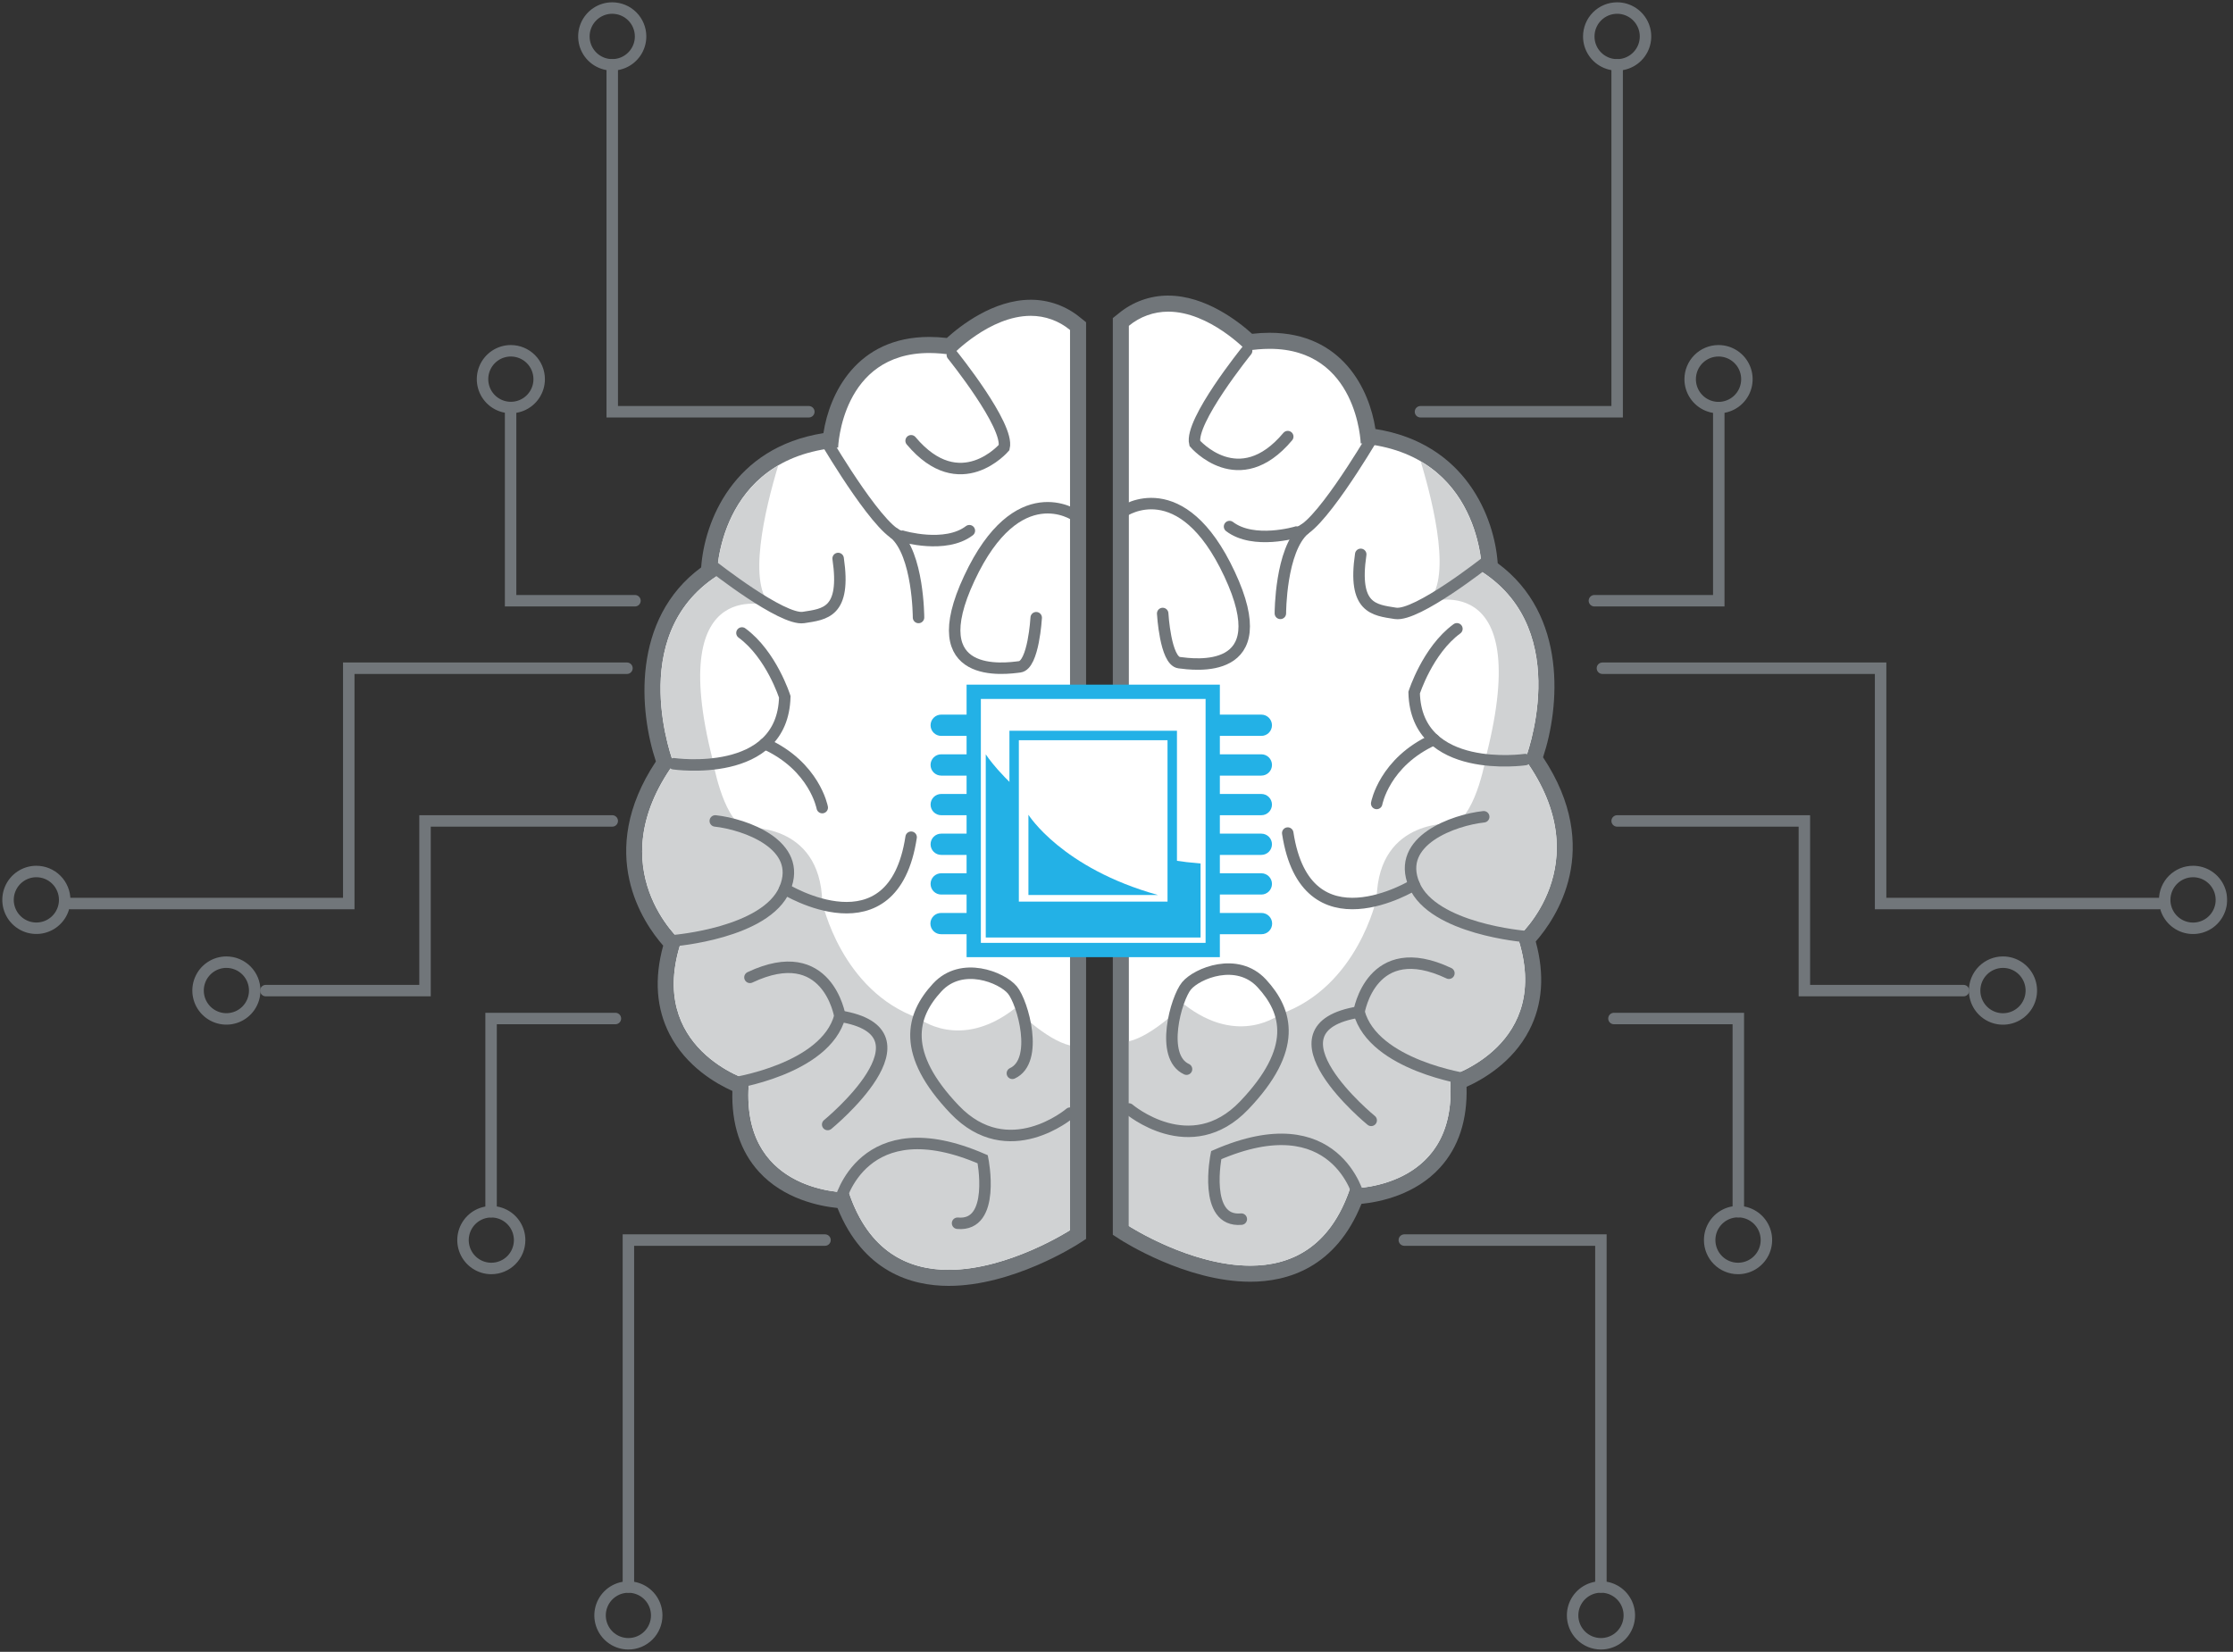 <svg width="496" height="367" viewBox="0 0 496 367" fill="none" xmlns="http://www.w3.org/2000/svg">
<rect x="0" y="0" width="496" height="367" fill="#333333" stroke="none"/>
<g clip-path="url(#clip0_172_133)">
<mask id="mask0_172_133" style="mask-type:luminance" maskUnits="userSpaceOnUse" x="0" y="0" width="496" height="367">
<path d="M495.205 0H0V367H495.205V0Z" fill="white"/>
</mask>
<g mask="url(#mask0_172_133)">
<path d="M210.726 283.912C199.554 283.912 191.47 277.968 187.284 266.7C183.939 266.49 175.528 265.342 169.886 259.13C165.87 254.71 164.063 248.691 164.508 241.23C161.479 240.027 154.202 236.481 150.337 229.017C147.451 223.442 147.103 216.928 149.298 209.639C145.771 205.931 133.243 190.39 147.681 169.417C146 164.35 139.061 139.787 157.502 127C157.845 122.125 160.719 100.72 184.533 97.808C185.189 92.667 188.667 76.639 206.415 76.639C207.92 76.644 209.423 76.752 210.913 76.962C213.147 74.823 220.575 68.383 228.944 68.383C232.538 68.379 236.02 69.629 238.793 71.919L239.461 72.456V274.289L238.646 274.818C238.072 275.189 224.417 283.911 210.726 283.911" fill="white"/>
<path d="M228.945 70.169C232.133 70.165 235.223 71.279 237.678 73.316V273.317C237.678 273.317 224.047 282.127 210.725 282.127C201.798 282.127 193.01 278.172 188.556 264.958H188.459C186.783 264.958 164.082 264.507 166.387 240.009C166.387 240.009 143.394 233.058 151.321 209.139C151.321 209.139 132.948 193.065 149.662 169.691C149.662 169.691 138.648 141.392 159.235 127.981C159.235 127.981 159.235 101.775 186.167 99.433C186.167 99.433 186.86 78.43 206.416 78.43C208.131 78.437 209.842 78.582 211.533 78.864C211.533 78.864 219.772 70.177 228.947 70.17M228.947 66.598C220.631 66.598 213.27 72.41 210.315 75.091C209.022 74.939 207.72 74.862 206.418 74.858C190.253 74.858 184.237 87.487 182.901 96.235C162.792 99.415 156.453 115.967 155.743 126.066C140.17 137.552 142.019 158.159 145.689 169.177C132.173 189.582 142.899 205.081 147.31 210.1C145.292 217.461 145.78 224.09 148.756 229.84C152.436 236.948 158.991 240.732 162.676 242.385C162.471 249.773 164.449 255.798 168.568 260.332C174.082 266.405 182.006 267.985 186.025 268.392C191.758 282.621 202.511 285.697 210.725 285.697C224.932 285.697 239.017 276.698 239.608 276.319L241.243 275.26V71.595L239.902 70.522C236.814 67.979 232.941 66.592 228.944 66.596" fill="#71767A"/>
<path d="M223.125 161.142C223.124 161.768 222.875 162.369 222.432 162.811C221.989 163.254 221.389 163.502 220.763 163.501H209.059C208.434 163.501 207.834 163.252 207.391 162.809C206.949 162.366 206.7 161.765 206.7 161.138C206.7 160.511 206.949 159.91 207.391 159.467C207.834 159.023 208.434 158.774 209.059 158.774H220.765C221.391 158.776 221.991 159.025 222.434 159.469C222.877 159.913 223.126 160.514 223.126 161.142" fill="#23B1E6"/>
<path d="M223.125 169.945C223.125 170.574 222.876 171.177 222.434 171.622C221.991 172.068 221.391 172.32 220.764 172.324H209.059C208.433 172.324 207.832 172.074 207.389 171.63C206.945 171.186 206.697 170.584 206.697 169.956C206.697 169.328 206.945 168.726 207.389 168.282C207.832 167.838 208.433 167.589 209.059 167.589H220.765C221.389 167.59 221.988 167.838 222.43 168.28C222.873 168.721 223.123 169.32 223.126 169.945" fill="#23B1E6"/>
<path d="M223.125 178.756C223.124 179.384 222.875 179.985 222.432 180.429C221.99 180.873 221.39 181.122 220.763 181.124H209.059C208.434 181.124 207.835 180.875 207.393 180.432C206.952 179.99 206.703 179.389 206.703 178.763C206.703 178.137 206.952 177.537 207.393 177.094C207.835 176.652 208.434 176.403 209.059 176.403H220.765C221.389 176.402 221.988 176.65 222.43 177.091C222.873 177.532 223.122 178.131 223.125 178.756Z" fill="#23B1E6"/>
<path d="M223.125 187.574C223.124 188.202 222.875 188.803 222.433 189.247C221.99 189.691 221.39 189.941 220.763 189.942H209.059C208.434 189.942 207.834 189.693 207.392 189.25C206.95 188.807 206.702 188.206 206.702 187.58C206.702 186.953 206.95 186.353 207.392 185.91C207.834 185.467 208.434 185.218 209.059 185.218H220.765C221.39 185.217 221.99 185.465 222.432 185.907C222.875 186.348 223.125 186.948 223.126 187.574" fill="#23B1E6"/>
<path d="M223.125 196.39C223.122 197.016 222.872 197.616 222.43 198.058C221.987 198.5 221.388 198.748 220.763 198.75H209.059C208.434 198.75 207.834 198.501 207.391 198.057C206.949 197.614 206.7 197.013 206.7 196.386C206.7 195.759 206.949 195.158 207.391 194.715C207.834 194.272 208.434 194.023 209.059 194.023H220.765C221.391 194.024 221.991 194.274 222.434 194.717C222.877 195.161 223.126 195.763 223.126 196.39" fill="#23B1E6"/>
<path d="M223.125 205.198C223.124 205.825 222.875 206.426 222.432 206.869C221.989 207.312 221.389 207.561 220.764 207.561H209.059C208.747 207.567 208.436 207.51 208.145 207.394C207.855 207.278 207.59 207.105 207.367 206.885C207.144 206.665 206.967 206.403 206.846 206.114C206.725 205.825 206.662 205.515 206.662 205.202C206.662 204.888 206.725 204.578 206.846 204.289C206.967 204 207.144 203.738 207.367 203.518C207.59 203.299 207.855 203.126 208.145 203.009C208.436 202.893 208.747 202.836 209.059 202.842H220.765C221.39 202.841 221.99 203.089 222.432 203.53C222.875 203.972 223.125 204.572 223.126 205.198" fill="#23B1E6"/>
<path d="M188.558 264.958C199.661 297.885 237.679 273.315 237.679 273.315V232.277C232.229 231.008 225.449 224.028 225.449 224.028C213.219 233.625 204.028 226.218 204.028 226.218C186.793 220.143 182.642 200.425 182.642 200.425C182.189 182.427 165.33 183.894 165.33 183.894C160.376 181.511 158.271 168.688 158.271 168.688C147.586 126.521 171.531 134.778 171.531 134.778C165.794 130.258 169.924 113.147 172.86 103.423C159.268 111.373 159.241 127.979 159.241 127.979C138.653 141.39 149.668 169.689 149.668 169.689C132.953 193.062 151.327 209.135 151.327 209.135C143.399 233.055 166.394 240.007 166.394 240.007C163.999 265.442 188.562 264.956 188.562 264.956" fill="#D0D2D3"/>
<path d="M183.846 98.577C183.846 98.577 196.305 119.711 200.448 119.15C200.448 119.15 209.975 121.989 215.316 117.909" stroke="#71767A" stroke-width="2.547" stroke-miterlimit="10" stroke-linecap="round"/>
<path d="M204.025 137.192C204.025 137.192 204.025 123.103 198.664 118.497" stroke="#71767A" stroke-width="2.547" stroke-miterlimit="10" stroke-linecap="round"/>
<path d="M158.268 125.74C158.268 125.74 173.733 137.944 178.48 137.192C183.238 136.449 187.943 136.138 186.168 124.083" stroke="#71767A" stroke-width="2.547" stroke-miterlimit="10" stroke-linecap="round"/>
<path d="M211.534 78.863C211.534 78.863 224.236 94.583 223.035 99.432C223.035 99.432 213.266 110.882 202.379 97.93" stroke="#71767A" stroke-width="2.547" stroke-miterlimit="10" stroke-linecap="round"/>
<path d="M149.663 169.691C149.663 169.691 173.876 173.203 174.318 154.819C174.318 154.819 171.338 145.414 164.804 140.633" stroke="#71767A" stroke-width="2.547" stroke-miterlimit="10" stroke-linecap="round"/>
<path d="M182.639 179.433C182.639 179.433 180.958 170.217 169.915 165.24" stroke="#71767A" stroke-width="2.547" stroke-miterlimit="10" stroke-linecap="round"/>
<path d="M149.663 208.989C149.663 208.989 170.143 207.347 174.318 197.492C178.48 187.641 165.396 183.1 158.879 182.395" stroke="#71767A" stroke-width="2.547" stroke-miterlimit="10" stroke-linecap="round"/>
<path d="M174.32 197.491C174.32 197.491 198.372 212.356 202.381 186.009" stroke="#71767A" stroke-width="2.547" stroke-miterlimit="10" stroke-linecap="round"/>
<path d="M162.39 240.726C162.39 240.726 183.353 237.704 186.557 225.772C186.557 225.772 183.845 208.989 166.581 217.149" stroke="#71767A" stroke-width="2.547" stroke-miterlimit="10" stroke-linecap="round"/>
<path d="M183.846 249.843C183.846 249.843 208.91 229.37 186.559 225.769" stroke="#71767A" stroke-width="2.547" stroke-miterlimit="10" stroke-linecap="round"/>
<path d="M186.557 266.986C186.557 266.986 191.544 245.93 218.28 257.564C218.28 257.564 221.303 272.571 212.695 271.778" stroke="#71767A" stroke-width="2.547" stroke-miterlimit="10" stroke-linecap="round"/>
<path d="M238.833 114.526C238.833 114.526 226.009 105.6 215.316 128.468C204.611 151.333 223.418 148.548 226.502 148.154C229.574 147.761 230.164 137.24 230.164 137.24" stroke="#71767A" stroke-width="2.547" stroke-miterlimit="10" stroke-linecap="round"/>
<path d="M237.679 247.319C237.679 247.319 223.995 259.009 212.053 246.516C200.117 234.007 202.38 225.675 208.187 219.389C213.631 213.496 222.541 217.147 224.872 219.953C227.204 222.759 230.854 235.72 224.872 238.468" stroke="#71767A" stroke-width="2.547" stroke-miterlimit="10" stroke-linecap="round"/>
<path d="M277.714 282.99C264.017 282.99 250.358 274.268 249.779 273.896L248.965 273.368V71.537L249.632 71C252.408 68.708 255.893 67.457 259.49 67.46C267.862 67.46 275.294 73.899 277.528 76.039C279.016 75.829 280.518 75.721 282.021 75.716C299.762 75.716 303.233 91.744 303.886 96.889C327.705 99.801 330.579 121.203 330.922 126.076C349.37 138.86 342.434 163.423 340.758 168.488C355.185 189.461 342.661 205.009 339.137 208.717C341.33 216.006 340.979 222.514 338.092 228.092C334.23 235.558 326.954 239.106 323.923 240.311C324.369 247.773 322.562 253.791 318.547 258.212C312.857 264.477 304.36 265.596 301.152 265.792C296.965 277.05 288.884 282.989 277.716 282.989" fill="white"/>
<path d="M259.487 69.242C268.66 69.242 276.905 77.936 276.905 77.936C278.595 77.654 280.305 77.51 282.018 77.502C301.563 77.502 302.248 98.511 302.248 98.511C329.185 100.854 329.185 127.057 329.185 127.057C349.78 140.463 338.773 168.761 338.773 168.761C355.48 192.133 337.109 208.214 337.109 208.214C345.025 232.126 322.04 239.089 322.04 239.089C324.354 263.61 301.6 264.046 299.968 264.046H299.873C295.421 277.249 286.638 281.201 277.711 281.201C264.385 281.201 250.744 272.389 250.744 272.389V72.394C253.202 70.354 256.295 69.239 259.487 69.242ZM259.487 65.671C255.487 65.665 251.611 67.055 248.522 69.602L247.181 70.673V274.339L248.814 275.398C249.408 275.781 263.501 284.774 277.713 284.774C285.931 284.774 296.687 281.702 302.413 267.473C306.524 267.055 314.38 265.456 319.866 259.416C323.985 254.883 325.962 248.852 325.756 241.468C329.439 239.813 335.992 236.027 339.673 228.918C342.649 223.168 343.134 216.538 341.12 209.182C345.533 204.161 356.258 188.656 342.746 168.252C346.412 157.238 348.257 136.626 332.677 125.143C331.967 115.048 325.631 98.499 305.515 95.319C304.185 86.566 298.177 73.936 282.016 73.936C280.715 73.939 279.415 74.017 278.123 74.168C275.166 71.487 267.803 65.675 259.484 65.675" fill="#71767A"/>
<path d="M266.118 161.142C266.118 161.453 266.179 161.76 266.298 162.048C266.417 162.335 266.591 162.595 266.811 162.815C267.031 163.034 267.292 163.207 267.579 163.325C267.866 163.443 268.173 163.503 268.484 163.501H280.174C280.8 163.501 281.4 163.252 281.842 162.809C282.284 162.366 282.533 161.765 282.533 161.138C282.533 160.511 282.284 159.91 281.842 159.467C281.4 159.023 280.8 158.774 280.174 158.774H268.484C268.173 158.774 267.865 158.834 267.578 158.953C267.291 159.071 267.03 159.246 266.81 159.466C266.59 159.686 266.416 159.947 266.297 160.235C266.178 160.522 266.117 160.83 266.118 161.142Z" fill="#23B1E6"/>
<path d="M266.118 169.945C266.117 170.257 266.178 170.566 266.297 170.854C266.415 171.143 266.589 171.405 266.809 171.625C267.029 171.846 267.29 172.022 267.577 172.141C267.864 172.261 268.172 172.323 268.484 172.324H280.174C280.801 172.324 281.402 172.074 281.845 171.63C282.288 171.186 282.537 170.584 282.537 169.956C282.537 169.328 282.288 168.726 281.845 168.282C281.402 167.838 280.801 167.589 280.174 167.589H268.484C267.858 167.587 267.257 167.834 266.814 168.276C266.37 168.718 266.12 169.318 266.118 169.945Z" fill="#23B1E6"/>
<path d="M266.118 178.756C266.117 179.067 266.178 179.376 266.297 179.663C266.416 179.951 266.59 180.212 266.81 180.432C267.03 180.652 267.291 180.826 267.578 180.945C267.865 181.064 268.173 181.124 268.484 181.123H280.174C280.799 181.123 281.398 180.875 281.84 180.432C282.282 179.989 282.53 179.389 282.53 178.763C282.53 178.137 282.282 177.537 281.84 177.094C281.398 176.651 280.799 176.403 280.174 176.403H268.484C268.174 176.401 267.867 176.46 267.58 176.578C267.293 176.695 267.033 176.868 266.813 177.087C266.593 177.306 266.418 177.566 266.299 177.852C266.18 178.138 266.118 178.446 266.118 178.756Z" fill="#23B1E6"/>
<path d="M266.118 187.574C266.117 187.886 266.178 188.194 266.297 188.482C266.416 188.769 266.59 189.031 266.81 189.251C267.03 189.471 267.291 189.645 267.578 189.764C267.865 189.882 268.173 189.943 268.484 189.942H280.174C280.799 189.942 281.399 189.693 281.841 189.25C282.283 188.807 282.531 188.206 282.531 187.58C282.531 186.954 282.283 186.353 281.841 185.91C281.399 185.467 280.799 185.218 280.174 185.218H268.484C268.174 185.216 267.866 185.276 267.579 185.393C267.292 185.511 267.032 185.684 266.812 185.903C266.592 186.122 266.417 186.383 266.298 186.669C266.179 186.956 266.118 187.264 266.118 187.574Z" fill="#23B1E6"/>
<path d="M266.118 196.39C266.118 196.701 266.18 197.008 266.299 197.295C266.419 197.582 266.593 197.842 266.813 198.061C267.032 198.28 267.293 198.454 267.58 198.572C267.867 198.69 268.174 198.75 268.484 198.75H280.174C280.8 198.75 281.4 198.501 281.842 198.057C282.284 197.614 282.533 197.013 282.533 196.386C282.533 195.759 282.284 195.158 281.842 194.715C281.4 194.272 280.8 194.023 280.174 194.023H268.484C268.173 194.022 267.865 194.083 267.578 194.201C267.291 194.32 267.03 194.494 266.81 194.714C266.59 194.934 266.416 195.195 266.297 195.483C266.178 195.771 266.117 196.079 266.118 196.39Z" fill="#23B1E6"/>
<path d="M266.118 205.198C266.118 205.509 266.179 205.817 266.298 206.105C266.416 206.392 266.591 206.653 266.811 206.872C267.03 207.092 267.291 207.266 267.579 207.384C267.866 207.502 268.173 207.563 268.484 207.561H280.174C280.487 207.567 280.798 207.51 281.088 207.394C281.379 207.278 281.643 207.105 281.866 206.885C282.089 206.665 282.267 206.403 282.388 206.114C282.509 205.825 282.571 205.515 282.571 205.202C282.571 204.888 282.509 204.578 282.388 204.289C282.267 204 282.089 203.738 281.866 203.518C281.643 203.299 281.379 203.126 281.088 203.009C280.798 202.893 280.487 202.836 280.174 202.842H268.484C268.174 202.84 267.866 202.9 267.579 203.017C267.292 203.135 267.032 203.308 266.812 203.527C266.592 203.746 266.417 204.007 266.298 204.293C266.179 204.58 266.118 204.888 266.118 205.198Z" fill="#23B1E6"/>
<path d="M299.875 264.047C288.782 296.96 250.746 272.393 250.746 272.393V231.359C256.207 230.085 262.978 223.117 262.978 223.117C275.209 232.709 284.398 225.3 284.398 225.3C301.63 219.229 305.792 199.514 305.792 199.514C306.236 181.506 323.117 182.976 323.117 182.976C328.06 180.588 330.159 167.763 330.159 167.763C340.845 125.599 316.888 133.868 316.888 133.868C322.631 129.342 318.505 112.229 315.568 102.514C329.159 110.456 329.184 127.063 329.184 127.063C349.778 140.468 338.771 168.765 338.771 168.765C355.478 192.138 337.107 208.218 337.107 208.218C345.025 232.13 322.04 239.097 322.04 239.097C324.438 264.525 299.875 264.053 299.875 264.053" fill="#D0D2D3"/>
<path d="M304.572 97.651C304.572 97.651 292.124 118.792 287.962 118.224C287.962 118.224 278.468 121.071 273.109 116.989" stroke="#71767A" stroke-width="2.547" stroke-miterlimit="10" stroke-linecap="round"/>
<path d="M284.399 136.278C284.399 136.278 284.399 122.182 289.763 117.581" stroke="#71767A" stroke-width="2.547" stroke-miterlimit="10" stroke-linecap="round"/>
<path d="M330.159 124.813C330.159 124.813 314.713 137.025 309.955 136.274C305.196 135.524 300.479 135.208 302.248 123.165" stroke="#71767A" stroke-width="2.547" stroke-miterlimit="10" stroke-linecap="round"/>
<path d="M276.905 77.936C276.905 77.936 264.205 93.656 265.393 98.512C265.393 98.512 275.176 109.955 286.038 97.004" stroke="#71767A" stroke-width="2.547" stroke-miterlimit="10" stroke-linecap="round"/>
<path d="M338.773 168.763C338.773 168.763 314.566 172.289 314.114 153.894C314.114 153.894 317.09 144.489 323.614 139.707" stroke="#71767A" stroke-width="2.547" stroke-miterlimit="10" stroke-linecap="round"/>
<path d="M305.793 178.513C305.793 178.513 307.478 169.295 318.514 164.313" stroke="#71767A" stroke-width="2.547" stroke-miterlimit="10" stroke-linecap="round"/>
<path d="M338.773 208.069C338.773 208.069 318.282 206.428 314.113 196.575C309.944 186.722 323.029 182.172 329.568 181.47" stroke="#71767A" stroke-width="2.547" stroke-miterlimit="10" stroke-linecap="round"/>
<path d="M314.112 196.572C314.112 196.572 290.056 211.423 286.037 185.09" stroke="#71767A" stroke-width="2.547" stroke-miterlimit="10" stroke-linecap="round"/>
<path d="M326.038 239.794C326.038 239.794 305.069 236.776 301.871 224.847C301.871 224.847 304.572 208.069 321.834 216.233" stroke="#71767A" stroke-width="2.547" stroke-miterlimit="10" stroke-linecap="round"/>
<path d="M304.572 248.922C304.572 248.922 279.508 228.443 301.87 224.846" stroke="#71767A" stroke-width="2.547" stroke-miterlimit="10" stroke-linecap="round"/>
<path d="M301.871 266.065C301.871 266.065 296.878 245.014 270.146 256.648C270.146 256.648 267.126 271.654 275.724 270.863" stroke="#71767A" stroke-width="2.547" stroke-miterlimit="10" stroke-linecap="round"/>
<path d="M249.59 113.6C249.59 113.6 262.421 104.685 273.107 127.543C283.818 150.415 265.002 147.617 261.921 147.228C258.853 146.834 258.259 136.304 258.259 136.304" stroke="#71767A" stroke-width="2.547" stroke-miterlimit="10" stroke-linecap="round"/>
<path d="M250.746 246.389C250.746 246.389 264.426 258.093 276.368 245.586C288.311 233.079 286.059 224.75 280.255 218.467C274.791 212.576 265.896 216.231 263.555 219.032C261.229 221.838 257.576 234.799 263.555 237.547" stroke="#71767A" stroke-width="2.547" stroke-miterlimit="10" stroke-linecap="round"/>
<path d="M269.374 153.703H216.285V211.072H269.374V153.703Z" fill="white"/>
<path d="M267.789 209.484H217.872V155.291H267.789V209.484ZM270.959 152.115H214.701V212.66H270.958V152.115H270.959Z" fill="#23B1E6"/>
<path d="M266.672 191.851V208.294H218.959V167.596C218.959 167.596 232.687 189.117 266.672 191.851Z" fill="#23B1E6"/>
<path d="M260.382 163.412H225.262V201.364H260.382V163.412Z" fill="white"/>
<path d="M259.333 200.313H226.311V164.464H259.332L259.333 200.313ZM261.429 162.362H224.217V202.412H261.429V162.362Z" fill="#23B1E6"/>
<path d="M257.209 198.853H228.437V181.021C228.437 181.021 235.818 192.892 257.209 198.85" fill="#23B1E6"/>
<path d="M141.037 133.468H113.416V90.556" stroke="#71767A" stroke-width="2.547" stroke-miterlimit="10" stroke-linecap="round"/>
<path d="M119.764 84.244C119.764 85.491 119.394 86.709 118.702 87.745C118.01 88.781 117.027 89.589 115.878 90.065C114.728 90.542 113.463 90.666 112.243 90.423C111.023 90.179 109.902 89.579 109.022 88.697C108.143 87.815 107.544 86.692 107.301 85.47C107.058 84.247 107.183 82.98 107.659 81.828C108.135 80.676 108.941 79.692 109.975 78.999C111.01 78.306 112.226 77.936 113.47 77.936C115.14 77.936 116.741 78.601 117.921 79.784C119.102 80.967 119.765 82.572 119.764 84.244Z" stroke="#71767A" stroke-width="2.547" stroke-miterlimit="10" stroke-linecap="round"/>
<path d="M136.694 226.293H109.08V269.211" stroke="#71767A" stroke-width="2.547" stroke-miterlimit="10" stroke-linecap="round"/>
<path d="M115.422 275.516C115.419 274.27 115.048 273.052 114.356 272.017C113.663 270.982 112.679 270.176 111.53 269.702C110.38 269.227 109.115 269.104 107.896 269.349C106.676 269.594 105.557 270.196 104.679 271.079C103.801 271.962 103.204 273.085 102.963 274.308C102.723 275.53 102.849 276.797 103.327 277.947C103.805 279.098 104.613 280.08 105.648 280.771C106.683 281.462 107.899 281.829 109.143 281.827C109.969 281.827 110.787 281.663 111.55 281.346C112.313 281.028 113.006 280.563 113.589 279.977C114.173 279.39 114.635 278.694 114.949 277.929C115.263 277.163 115.424 276.343 115.422 275.516Z" stroke="#71767A" stroke-width="2.547" stroke-miterlimit="10" stroke-linecap="round"/>
<path d="M139.259 148.465H77.469V200.75H15.665" stroke="#71767A" stroke-width="2.547" stroke-miterlimit="10" stroke-linecap="round"/>
<path d="M14.368 199.94C14.367 201.187 13.996 202.405 13.304 203.441C12.611 204.477 11.628 205.284 10.478 205.76C9.328 206.236 8.063 206.359 6.843 206.115C5.623 205.871 4.502 205.269 3.623 204.387C2.744 203.505 2.146 202.381 1.904 201.158C1.662 199.936 1.787 198.668 2.264 197.517C2.741 196.365 3.548 195.381 4.583 194.689C5.618 193.997 6.834 193.628 8.079 193.629C9.748 193.631 11.348 194.296 12.528 195.48C13.707 196.664 14.369 198.268 14.368 199.94Z" stroke="#71767A" stroke-width="2.547" stroke-miterlimit="10" stroke-linecap="round"/>
<path d="M56.578 220.091C56.576 221.337 56.204 222.554 55.511 223.589C54.818 224.624 53.835 225.43 52.685 225.905C51.535 226.38 50.27 226.503 49.05 226.258C47.831 226.013 46.711 225.412 45.832 224.53C44.954 223.647 44.356 222.524 44.114 221.302C43.872 220.079 43.998 218.812 44.474 217.661C44.951 216.51 45.758 215.526 46.792 214.834C47.826 214.142 49.042 213.773 50.286 213.773C51.114 213.772 51.934 213.935 52.698 214.253C53.463 214.57 54.157 215.036 54.742 215.623C55.326 216.21 55.789 216.907 56.105 217.673C56.42 218.44 56.581 219.262 56.578 220.091Z" stroke="#71767A" stroke-width="2.547" stroke-miterlimit="10" stroke-linecap="round"/>
<path d="M135.993 182.394H94.406V220.092H59.042" stroke="#71767A" stroke-width="2.547" stroke-miterlimit="10" stroke-linecap="round"/>
<path d="M142.29 8.098C142.29 9.347 141.92 10.566 141.227 11.604C140.535 12.642 139.551 13.45 138.4 13.928C137.249 14.405 135.982 14.529 134.761 14.285C133.539 14.041 132.417 13.44 131.536 12.557C130.656 11.674 130.057 10.549 129.814 9.325C129.572 8.1 129.697 6.832 130.175 5.679C130.652 4.526 131.46 3.541 132.496 2.848C133.532 2.155 134.75 1.786 135.996 1.787C137.666 1.79 139.266 2.456 140.446 3.639C141.625 4.822 142.289 6.426 142.29 8.098Z" stroke="#71767A" stroke-width="2.547" stroke-miterlimit="10" stroke-linecap="round"/>
<path d="M179.659 91.482H135.993V14.409" stroke="#71767A" stroke-width="2.547" stroke-miterlimit="10" stroke-linecap="round"/>
<path d="M145.872 358.899C145.87 357.653 145.499 356.435 144.807 355.4C144.114 354.365 143.131 353.558 141.981 353.083C140.831 352.607 139.566 352.484 138.346 352.729C137.126 352.973 136.006 353.574 135.127 354.457C134.248 355.339 133.65 356.462 133.408 357.684C133.166 358.907 133.292 360.174 133.768 361.325C134.245 362.477 135.051 363.461 136.086 364.153C137.12 364.845 138.336 365.214 139.58 365.214C140.407 365.214 141.226 365.051 141.99 364.733C142.754 364.416 143.449 363.95 144.033 363.364C144.617 362.777 145.081 362.081 145.396 361.315C145.712 360.549 145.874 359.728 145.872 358.899Z" stroke="#71767A" stroke-width="2.547" stroke-miterlimit="10" stroke-linecap="round"/>
<path d="M183.253 275.516H139.582V352.588" stroke="#71767A" stroke-width="2.547" stroke-miterlimit="10" stroke-linecap="round"/>
<path d="M354.154 133.468H381.779V90.556" stroke="#71767A" stroke-width="2.547" stroke-miterlimit="10" stroke-linecap="round"/>
<path d="M375.424 84.244C375.423 85.494 375.792 86.715 376.484 87.754C377.176 88.793 378.16 89.603 379.312 90.082C380.464 90.56 381.731 90.686 382.954 90.442C384.177 90.198 385.301 89.597 386.182 88.713C387.064 87.83 387.664 86.704 387.907 85.479C388.149 84.254 388.024 82.984 387.546 81.83C387.068 80.676 386.26 79.69 385.222 78.997C384.185 78.304 382.966 77.935 381.719 77.936C380.05 77.936 378.448 78.601 377.268 79.784C376.088 80.967 375.424 82.572 375.424 84.244Z" stroke="#71767A" stroke-width="2.547" stroke-miterlimit="10" stroke-linecap="round"/>
<path d="M358.495 226.293H386.121V269.211" stroke="#71767A" stroke-width="2.547" stroke-miterlimit="10" stroke-linecap="round"/>
<path d="M379.756 275.516C379.756 274.266 380.125 273.045 380.818 272.006C381.51 270.967 382.495 270.157 383.647 269.679C384.799 269.201 386.067 269.076 387.29 269.32C388.513 269.564 389.636 270.166 390.518 271.05C391.399 271.934 391.999 273.06 392.241 274.286C392.483 275.512 392.357 276.782 391.879 277.935C391.4 279.089 390.591 280.075 389.553 280.768C388.515 281.46 387.296 281.829 386.049 281.827C385.222 281.827 384.403 281.664 383.639 281.346C382.875 281.029 382.181 280.564 381.597 279.978C381.012 279.392 380.549 278.696 380.233 277.93C379.917 277.165 379.755 276.344 379.756 275.516Z" stroke="#71767A" stroke-width="2.547" stroke-miterlimit="10" stroke-linecap="round"/>
<path d="M355.936 148.465H417.725V200.75H479.514" stroke="#71767A" stroke-width="2.547" stroke-miterlimit="10" stroke-linecap="round"/>
<path d="M480.828 199.94C480.828 201.189 481.198 202.409 481.891 203.447C482.583 204.484 483.568 205.293 484.719 205.77C485.87 206.247 487.137 206.371 488.359 206.127C489.581 205.882 490.703 205.28 491.583 204.397C492.463 203.514 493.062 202.389 493.304 201.164C493.546 199.939 493.42 198.671 492.942 197.518C492.464 196.365 491.655 195.38 490.619 194.688C489.582 193.996 488.363 193.627 487.117 193.629C486.291 193.63 485.472 193.793 484.709 194.111C483.946 194.428 483.252 194.894 482.668 195.48C482.084 196.066 481.621 196.761 481.305 197.527C480.99 198.292 480.827 199.112 480.828 199.94Z" stroke="#71767A" stroke-width="2.547" stroke-miterlimit="10" stroke-linecap="round"/>
<path d="M438.609 220.091C438.611 221.338 438.982 222.557 439.675 223.593C440.367 224.629 441.351 225.437 442.501 225.913C443.652 226.389 444.918 226.513 446.138 226.269C447.359 226.025 448.48 225.424 449.36 224.542C450.241 223.66 450.84 222.536 451.083 221.313C451.326 220.09 451.201 218.822 450.725 217.67C450.249 216.517 449.443 215.532 448.409 214.838C447.374 214.145 446.157 213.774 444.912 213.773C444.084 213.772 443.264 213.935 442.499 214.252C441.734 214.569 441.038 215.035 440.453 215.622C439.867 216.209 439.403 216.905 439.087 217.672C438.77 218.439 438.608 219.261 438.609 220.091Z" stroke="#71767A" stroke-width="2.547" stroke-miterlimit="10" stroke-linecap="round"/>
<path d="M359.206 182.394H400.793V220.092H436.14" stroke="#71767A" stroke-width="2.547" stroke-miterlimit="10" stroke-linecap="round"/>
<path d="M352.903 8.098C352.902 9.347 353.271 10.568 353.963 11.607C354.656 12.645 355.639 13.455 356.791 13.933C357.942 14.411 359.209 14.537 360.432 14.293C361.654 14.05 362.777 13.449 363.659 12.566C364.54 11.684 365.141 10.559 365.384 9.334C365.628 8.109 365.503 6.84 365.027 5.686C364.55 4.532 363.743 3.546 362.707 2.852C361.67 2.158 360.452 1.787 359.206 1.787C358.378 1.786 357.558 1.949 356.794 2.266C356.029 2.583 355.334 3.048 354.749 3.634C354.163 4.22 353.699 4.916 353.382 5.682C353.065 6.448 352.902 7.269 352.903 8.098Z" stroke="#71767A" stroke-width="2.547" stroke-miterlimit="10" stroke-linecap="round"/>
<path d="M315.521 91.482H359.204V14.409" stroke="#71767A" stroke-width="2.547" stroke-miterlimit="10" stroke-linecap="round"/>
<path d="M349.312 358.899C349.313 357.651 349.683 356.43 350.376 355.392C351.07 354.355 352.055 353.546 353.207 353.07C354.359 352.593 355.626 352.469 356.848 352.714C358.07 352.959 359.192 353.562 360.072 354.447C360.952 355.331 361.551 356.457 361.792 357.682C362.033 358.907 361.906 360.176 361.427 361.329C360.948 362.482 360.138 363.467 359.1 364.158C358.062 364.85 356.843 365.217 355.597 365.214C354.77 365.214 353.952 365.05 353.188 364.732C352.425 364.414 351.732 363.948 351.148 363.362C350.564 362.775 350.102 362.079 349.787 361.314C349.472 360.548 349.31 359.728 349.312 358.899Z" stroke="#71767A" stroke-width="2.547" stroke-miterlimit="10" stroke-linecap="round"/>
<path d="M311.932 275.516H355.597V352.588" stroke="#71767A" stroke-width="2.547" stroke-miterlimit="10" stroke-linecap="round"/>
</g>
</g>
<defs>
<clipPath id="clip0_172_133">
<rect width="495.205" height="367" fill="white"/>
</clipPath>
</defs>
</svg>
